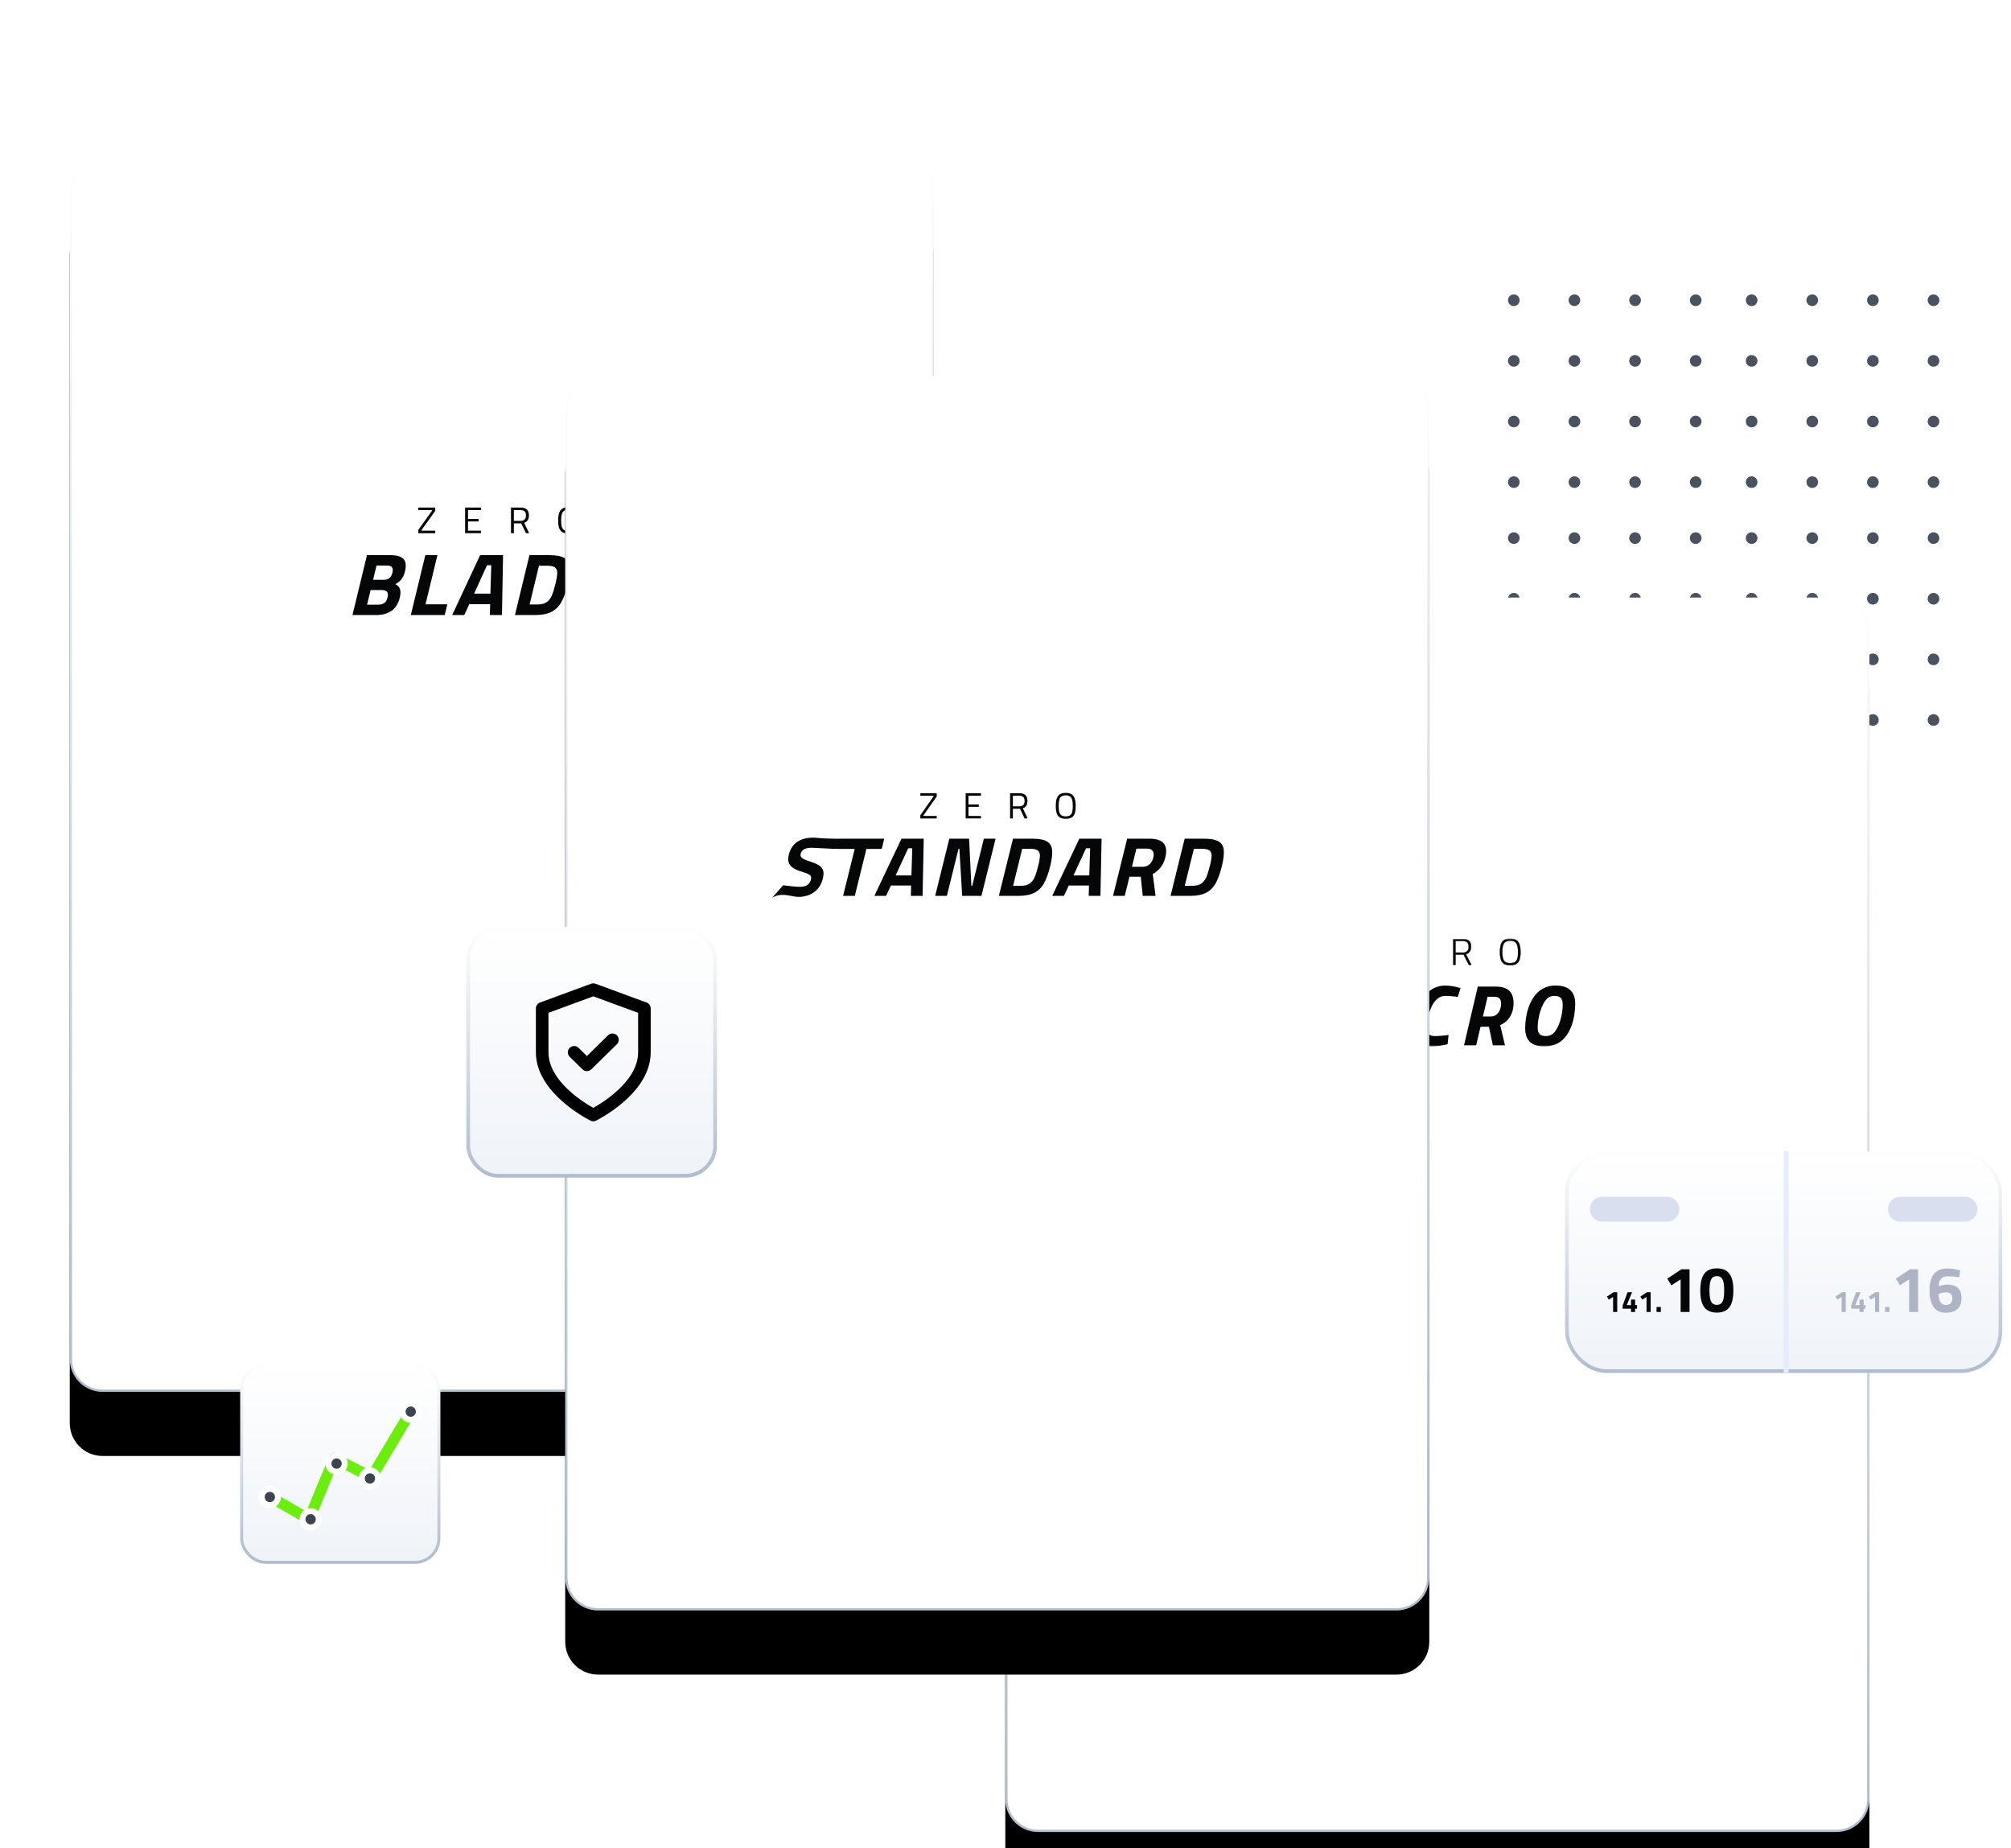 <?xml version="1.0" encoding="utf-8"?>
<svg xmlns="http://www.w3.org/2000/svg" xmlns:xlink="http://www.w3.org/1999/xlink" width="690px" height="634px" viewBox="0 0 690 634" version="1.1">
    <title>Artboard</title>
    <defs>
        <rect id="path-1" x="0" y="0" width="900" height="661"/>
        <linearGradient x1="50%" y1="0%" x2="50%" y2="100%" id="linearGradient-3">
            <stop stop-color="#FFFEFE" offset="0%"/>
            <stop stop-color="#B1BECE" offset="100%"/>
        </linearGradient>
        <filter x="-18.9%" y="-4.7%" width="137.8%" height="128.3%" filterUnits="objectBoundingBox" id="filter-4">
            <feOffset dx="0" dy="22" in="SourceAlpha" result="shadowOffsetOuter1"/>
            <feMorphology radius="1" operator="erode" in="SourceAlpha" result="shadowInner"/>
            <feOffset dx="0" dy="22" in="shadowInner" result="shadowInner"/>
            <feComposite in="shadowOffsetOuter1" in2="shadowInner" operator="out" result="shadowOffsetOuter1"/>
            <feGaussianBlur stdDeviation="9" in="shadowOffsetOuter1" result="shadowBlurOuter1"/>
            <feColorMatrix values="0 0 0 0 0.085   0 0 0 0 0.139   0 0 0 0 0.351  0 0 0 0.069 0" type="matrix" in="shadowBlurOuter1" result="shadowMatrixOuter1"/>
            <feMerge>
                <feMergeNode in="shadowMatrixOuter1"/>
                <feMergeNode in="SourceGraphic"/>
            </feMerge>
        </filter>
        <path d="M11.27,0 L285.208,-1.77635684e-15 C291.432,3.02506691e-14 296.478,5.046 296.478,11.27 L296.478,412.216 C296.478,418.44 291.432,423.486 285.208,423.486 L11.27,423.486 C5.046,423.486 6.78916547e-14,418.44 3.55271368e-15,412.216 L-1.77635684e-15,11.27 C-2.53862987e-15,5.046 5.046,6.47248007e-15 11.27,5.32907052e-15 Z" id="path-5"/>
        <filter x="-12.8%" y="-4.7%" width="125.6%" height="118.9%" filterUnits="objectBoundingBox" id="filter-7">
            <feOffset dx="0" dy="22" in="SourceAlpha" result="shadowOffsetOuter1"/>
            <feGaussianBlur stdDeviation="9" in="shadowOffsetOuter1" result="shadowBlurOuter1"/>
            <feComposite in="shadowBlurOuter1" in2="SourceAlpha" operator="out" result="shadowBlurOuter1"/>
            <feColorMatrix values="0 0 0 0 0.085   0 0 0 0 0.139   0 0 0 0 0.351  0 0 0 0.069 0" type="matrix" in="shadowBlurOuter1"/>
        </filter>
        <rect id="path-8" x="0" y="0" width="99" height="37"/>
        <filter x="-18.9%" y="-4.7%" width="137.8%" height="128.3%" filterUnits="objectBoundingBox" id="filter-10">
            <feOffset dx="0" dy="22" in="SourceAlpha" result="shadowOffsetOuter1"/>
            <feMorphology radius="1" operator="erode" in="SourceAlpha" result="shadowInner"/>
            <feOffset dx="0" dy="22" in="shadowInner" result="shadowInner"/>
            <feComposite in="shadowOffsetOuter1" in2="shadowInner" operator="out" result="shadowOffsetOuter1"/>
            <feGaussianBlur stdDeviation="9" in="shadowOffsetOuter1" result="shadowBlurOuter1"/>
            <feColorMatrix values="0 0 0 0 0.085   0 0 0 0 0.139   0 0 0 0 0.351  0 0 0 0.069 0" type="matrix" in="shadowBlurOuter1" result="shadowMatrixOuter1"/>
            <feMerge>
                <feMergeNode in="shadowMatrixOuter1"/>
                <feMergeNode in="SourceGraphic"/>
            </feMerge>
        </filter>
        <path d="M11.27,0 L285.208,-1.77635684e-15 C291.432,3.02506691e-14 296.478,5.046 296.478,11.27 L296.478,412.216 C296.478,418.44 291.432,423.486 285.208,423.486 L11.27,423.486 C5.046,423.486 6.78916547e-14,418.44 3.55271368e-15,412.216 L-1.77635684e-15,11.27 C-2.53862987e-15,5.046 5.046,6.47248007e-15 11.27,5.32907052e-15 Z" id="path-11"/>
        <filter x="-12.8%" y="-4.7%" width="125.6%" height="118.9%" filterUnits="objectBoundingBox" id="filter-13">
            <feOffset dx="0" dy="22" in="SourceAlpha" result="shadowOffsetOuter1"/>
            <feGaussianBlur stdDeviation="9" in="shadowOffsetOuter1" result="shadowBlurOuter1"/>
            <feComposite in="shadowBlurOuter1" in2="SourceAlpha" operator="out" result="shadowBlurOuter1"/>
            <feColorMatrix values="0 0 0 0 0.085   0 0 0 0 0.139   0 0 0 0 0.351  0 0 0 0.069 0" type="matrix" in="shadowBlurOuter1"/>
        </filter>
        <filter x="-18.9%" y="-4.7%" width="137.8%" height="128.3%" filterUnits="objectBoundingBox" id="filter-14">
            <feOffset dx="0" dy="22" in="SourceAlpha" result="shadowOffsetOuter1"/>
            <feMorphology radius="1" operator="erode" in="SourceAlpha" result="shadowInner"/>
            <feOffset dx="0" dy="22" in="shadowInner" result="shadowInner"/>
            <feComposite in="shadowOffsetOuter1" in2="shadowInner" operator="out" result="shadowOffsetOuter1"/>
            <feGaussianBlur stdDeviation="9" in="shadowOffsetOuter1" result="shadowBlurOuter1"/>
            <feColorMatrix values="0 0 0 0 0.085   0 0 0 0 0.139   0 0 0 0 0.351  0 0 0 0.069 0" type="matrix" in="shadowBlurOuter1" result="shadowMatrixOuter1"/>
            <feMerge>
                <feMergeNode in="shadowMatrixOuter1"/>
                <feMergeNode in="SourceGraphic"/>
            </feMerge>
        </filter>
        <path d="M11.27,0 L285.208,-1.77635684e-15 C291.432,3.02506691e-14 296.478,5.046 296.478,11.27 L296.478,412.216 C296.478,418.44 291.432,423.486 285.208,423.486 L11.27,423.486 C5.046,423.486 6.78916547e-14,418.44 3.55271368e-15,412.216 L-1.77635684e-15,11.27 C-2.53862987e-15,5.046 5.046,6.47248007e-15 11.27,5.32907052e-15 Z" id="path-15"/>
        <filter x="-12.8%" y="-4.7%" width="125.6%" height="118.9%" filterUnits="objectBoundingBox" id="filter-17">
            <feOffset dx="0" dy="22" in="SourceAlpha" result="shadowOffsetOuter1"/>
            <feGaussianBlur stdDeviation="9" in="shadowOffsetOuter1" result="shadowBlurOuter1"/>
            <feComposite in="shadowBlurOuter1" in2="SourceAlpha" operator="out" result="shadowBlurOuter1"/>
            <feColorMatrix values="0 0 0 0 0.085   0 0 0 0 0.139   0 0 0 0 0.351  0 0 0 0.069 0" type="matrix" in="shadowBlurOuter1"/>
        </filter>
        <linearGradient x1="57.143%" y1="177.088%" x2="57.143%" y2="0%" id="linearGradient-18">
            <stop stop-color="#E3EAF3" offset="0%"/>
            <stop stop-color="#FFFFFF" offset="100%"/>
        </linearGradient>
        <linearGradient x1="50%" y1="0%" x2="50%" y2="100%" id="linearGradient-19">
            <stop stop-color="#FFFEFE" offset="0%"/>
            <stop stop-color="#B0BDCE" offset="100%"/>
        </linearGradient>
        <linearGradient x1="57.143%" y1="177.088%" x2="57.143%" y2="0%" id="linearGradient-20">
            <stop stop-color="#E3EAF3" offset="0%"/>
            <stop stop-color="#FFFFFF" offset="100%"/>
        </linearGradient>
        <linearGradient x1="50%" y1="0%" x2="50%" y2="100%" id="linearGradient-21">
            <stop stop-color="#FFFEFE" offset="0%"/>
            <stop stop-color="#B0BDCE" offset="100%"/>
        </linearGradient>
        <linearGradient x1="57.143%" y1="177.088%" x2="57.143%" y2="0%" id="linearGradient-22">
            <stop stop-color="#E3EAF3" offset="0%"/>
            <stop stop-color="#FFFFFF" offset="100%"/>
        </linearGradient>
        <linearGradient x1="50%" y1="0%" x2="50%" y2="100%" id="linearGradient-23">
            <stop stop-color="#FFFEFE" offset="0%"/>
            <stop stop-color="#B0BDCE" offset="100%"/>
        </linearGradient>
    </defs>
    <g id="Illustrations" stroke="none" stroke-width="1" fill="none" fill-rule="evenodd">
        <g id="Artboard" transform="translate(-1730, -1440)">
            <g id="images/crypto" transform="translate(1642, 1428)">
                <mask id="mask-2" fill="white">
                    <use xlink:href="#path-1"/>
                </mask>
                <g id="Mask"/>
                <g id="Account-types" mask="url(#mask-2)">
                    <g transform="translate(-17, -5)">
                        <rect id="Rectangle" x="0" y="0" width="931" height="679"/>
                        <g id="patterns/dots" stroke-width="1" fill-rule="evenodd" transform="translate(622.411, 118)">
                            <path d="M2,4 C3.105,4 4,3.105 4,2 C4,0.895 3.105,0 2,0 C0.895,0 0,0.895 0,2 C0,3.105 0.895,4 2,4 Z M2,45.6 C3.105,45.6 4,44.705 4,43.6 C4,42.495 3.105,41.6 2,41.6 C0.895,41.6 0,42.495 0,43.6 C0,44.705 0.895,45.6 2,45.6 Z M2,85.6 C3.105,85.6 4,84.705 4,83.6 C4,82.495 3.105,81.6 2,81.6 C0.895,81.6 0,82.495 0,83.6 C0,84.705 0.895,85.6 2,85.6 Z M2,127.2 C3.105,127.2 4,126.305 4,125.2 C4,124.095 3.105,123.2 2,123.2 C0.895,123.2 0,124.095 0,125.2 C0,126.305 0.895,127.2 2,127.2 Z M83.6,4 C84.705,4 85.6,3.105 85.6,2 C85.6,0.895 84.705,0 83.6,0 C82.495,0 81.6,0.895 81.6,2 C81.6,3.105 82.495,4 83.6,4 Z M83.6,45.6 C84.705,45.6 85.6,44.705 85.6,43.6 C85.6,42.495 84.705,41.6 83.6,41.6 C82.495,41.6 81.6,42.495 81.6,43.6 C81.6,44.705 82.495,45.6 83.6,45.6 Z M83.6,85.6 C84.705,85.6 85.6,84.705 85.6,83.6 C85.6,82.495 84.705,81.6 83.6,81.6 C82.495,81.6 81.6,82.495 81.6,83.6 C81.6,84.705 82.495,85.6 83.6,85.6 Z M83.6,127.2 C84.705,127.2 85.6,126.305 85.6,125.2 C85.6,124.095 84.705,123.2 83.6,123.2 C82.495,123.2 81.6,124.095 81.6,125.2 C81.6,126.305 82.495,127.2 83.6,127.2 Z M43.6,4 C44.705,4 45.6,3.105 45.6,2 C45.6,0.895 44.705,0 43.6,0 C42.495,0 41.6,0.895 41.6,2 C41.6,3.105 42.495,4 43.6,4 Z M43.6,45.6 C44.705,45.6 45.6,44.705 45.6,43.6 C45.6,42.495 44.705,41.6 43.6,41.6 C42.495,41.6 41.6,42.495 41.6,43.6 C41.6,44.705 42.495,45.6 43.6,45.6 Z M43.6,85.6 C44.705,85.6 45.6,84.705 45.6,83.6 C45.6,82.495 44.705,81.6 43.6,81.6 C42.495,81.6 41.6,82.495 41.6,83.6 C41.6,84.705 42.495,85.6 43.6,85.6 Z M43.6,127.2 C44.705,127.2 45.6,126.305 45.6,125.2 C45.6,124.095 44.705,123.2 43.6,123.2 C42.495,123.2 41.6,124.095 41.6,125.2 C41.6,126.305 42.495,127.2 43.6,127.2 Z M125.2,4 C126.305,4 127.2,3.105 127.2,2 C127.2,0.895 126.305,0 125.2,0 C124.095,0 123.2,0.895 123.2,2 C123.2,3.105 124.095,4 125.2,4 Z M125.2,45.6 C126.305,45.6 127.2,44.705 127.2,43.6 C127.2,42.495 126.305,41.6 125.2,41.6 C124.095,41.6 123.2,42.495 123.2,43.6 C123.2,44.705 124.095,45.6 125.2,45.6 Z M125.2,85.6 C126.305,85.6 127.2,84.705 127.2,83.6 C127.2,82.495 126.305,81.6 125.2,81.6 C124.095,81.6 123.2,82.495 123.2,83.6 C123.2,84.705 124.095,85.6 125.2,85.6 Z M125.2,127.2 C126.305,127.2 127.2,126.305 127.2,125.2 C127.2,124.095 126.305,123.2 125.2,123.2 C124.095,123.2 123.2,124.095 123.2,125.2 C123.2,126.305 124.095,127.2 125.2,127.2 Z M2,24.8 C3.105,24.8 4,23.905 4,22.8 C4,21.695 3.105,20.8 2,20.8 C0.895,20.8 0,21.695 0,22.8 C0,23.905 0.895,24.8 2,24.8 Z M2,66.4 C3.105,66.4 4,65.505 4,64.4 C4,63.295 3.105,62.4 2,62.4 C0.895,62.4 0,63.295 0,64.4 C0,65.505 0.895,66.4 2,66.4 Z M2,106.4 C3.105,106.4 4,105.505 4,104.4 C4,103.295 3.105,102.4 2,102.4 C0.895,102.4 0,103.295 0,104.4 C0,105.505 0.895,106.4 2,106.4 Z M2,148 C3.105,148 4,147.105 4,146 C4,144.895 3.105,144 2,144 C0.895,144 0,144.895 0,146 C0,147.105 0.895,148 2,148 Z M83.6,24.8 C84.705,24.8 85.6,23.905 85.6,22.8 C85.6,21.695 84.705,20.8 83.6,20.8 C82.495,20.8 81.6,21.695 81.6,22.8 C81.6,23.905 82.495,24.8 83.6,24.8 Z M83.6,66.4 C84.705,66.4 85.6,65.505 85.6,64.4 C85.6,63.295 84.705,62.4 83.6,62.4 C82.495,62.4 81.6,63.295 81.6,64.4 C81.6,65.505 82.495,66.4 83.6,66.4 Z M83.6,106.4 C84.705,106.4 85.6,105.505 85.6,104.4 C85.6,103.295 84.705,102.4 83.6,102.4 C82.495,102.4 81.6,103.295 81.6,104.4 C81.6,105.505 82.495,106.4 83.6,106.4 Z M83.6,148 C84.705,148 85.6,147.105 85.6,146 C85.6,144.895 84.705,144 83.6,144 C82.495,144 81.6,144.895 81.6,146 C81.6,147.105 82.495,148 83.6,148 Z M43.6,24.8 C44.705,24.8 45.6,23.905 45.6,22.8 C45.6,21.695 44.705,20.8 43.6,20.8 C42.495,20.8 41.6,21.695 41.6,22.8 C41.6,23.905 42.495,24.8 43.6,24.8 Z M43.6,66.4 C44.705,66.4 45.6,65.505 45.6,64.4 C45.6,63.295 44.705,62.4 43.6,62.4 C42.495,62.4 41.6,63.295 41.6,64.4 C41.6,65.505 42.495,66.4 43.6,66.4 Z M43.6,106.4 C44.705,106.4 45.6,105.505 45.6,104.4 C45.6,103.295 44.705,102.4 43.6,102.4 C42.495,102.4 41.6,103.295 41.6,104.4 C41.6,105.505 42.495,106.4 43.6,106.4 Z M43.6,148 C44.705,148 45.6,147.105 45.6,146 C45.6,144.895 44.705,144 43.6,144 C42.495,144 41.6,144.895 41.6,146 C41.6,147.105 42.495,148 43.6,148 Z M125.2,24.8 C126.305,24.8 127.2,23.905 127.2,22.8 C127.2,21.695 126.305,20.8 125.2,20.8 C124.095,20.8 123.2,21.695 123.2,22.8 C123.2,23.905 124.095,24.8 125.2,24.8 Z M125.2,66.4 C126.305,66.4 127.2,65.505 127.2,64.4 C127.2,63.295 126.305,62.4 125.2,62.4 C124.095,62.4 123.2,63.295 123.2,64.4 C123.2,65.505 124.095,66.4 125.2,66.4 Z M125.2,106.4 C126.305,106.4 127.2,105.505 127.2,104.4 C127.2,103.295 126.305,102.4 125.2,102.4 C124.095,102.4 123.2,103.295 123.2,104.4 C123.2,105.505 124.095,106.4 125.2,106.4 Z M125.2,148 C126.305,148 127.2,147.105 127.2,146 C127.2,144.895 126.305,144 125.2,144 C124.095,144 123.2,144.895 123.2,146 C123.2,147.105 124.095,148 125.2,148 Z M22.8,4 C23.905,4 24.8,3.105 24.8,2 C24.8,0.895 23.905,0 22.8,0 C21.695,0 20.8,0.895 20.8,2 C20.8,3.105 21.695,4 22.8,4 Z M22.8,45.6 C23.905,45.6 24.8,44.705 24.8,43.6 C24.8,42.495 23.905,41.6 22.8,41.6 C21.695,41.6 20.8,42.495 20.8,43.6 C20.8,44.705 21.695,45.6 22.8,45.6 Z M22.8,85.6 C23.905,85.6 24.8,84.705 24.8,83.6 C24.8,82.495 23.905,81.6 22.8,81.6 C21.695,81.6 20.8,82.495 20.8,83.6 C20.8,84.705 21.695,85.6 22.8,85.6 Z M22.8,127.2 C23.905,127.2 24.8,126.305 24.8,125.2 C24.8,124.095 23.905,123.2 22.8,123.2 C21.695,123.2 20.8,124.095 20.8,125.2 C20.8,126.305 21.695,127.2 22.8,127.2 Z M104.4,4 C105.505,4 106.4,3.105 106.4,2 C106.4,0.895 105.505,0 104.4,0 C103.295,0 102.4,0.895 102.4,2 C102.4,3.105 103.295,4 104.4,4 Z M104.4,45.6 C105.505,45.6 106.4,44.705 106.4,43.6 C106.4,42.495 105.505,41.6 104.4,41.6 C103.295,41.6 102.4,42.495 102.4,43.6 C102.4,44.705 103.295,45.6 104.4,45.6 Z M104.4,85.6 C105.505,85.6 106.4,84.705 106.4,83.6 C106.4,82.495 105.505,81.6 104.4,81.6 C103.295,81.6 102.4,82.495 102.4,83.6 C102.4,84.705 103.295,85.6 104.4,85.6 Z M104.4,127.2 C105.505,127.2 106.4,126.305 106.4,125.2 C106.4,124.095 105.505,123.2 104.4,123.2 C103.295,123.2 102.4,124.095 102.4,125.2 C102.4,126.305 103.295,127.2 104.4,127.2 Z M64.4,4 C65.505,4 66.4,3.105 66.4,2 C66.4,0.895 65.505,0 64.4,0 C63.295,0 62.4,0.895 62.4,2 C62.4,3.105 63.295,4 64.4,4 Z M64.4,45.6 C65.505,45.6 66.4,44.705 66.4,43.6 C66.4,42.495 65.505,41.6 64.4,41.6 C63.295,41.6 62.4,42.495 62.4,43.6 C62.4,44.705 63.295,45.6 64.4,45.6 Z M64.4,85.6 C65.505,85.6 66.4,84.705 66.4,83.6 C66.4,82.495 65.505,81.6 64.4,81.6 C63.295,81.6 62.4,82.495 62.4,83.6 C62.4,84.705 63.295,85.6 64.4,85.6 Z M64.4,127.2 C65.505,127.2 66.4,126.305 66.4,125.2 C66.4,124.095 65.505,123.2 64.4,123.2 C63.295,123.2 62.4,124.095 62.4,125.2 C62.4,126.305 63.295,127.2 64.4,127.2 Z M146,4 C147.105,4 148,3.105 148,2 C148,0.895 147.105,0 146,0 C144.895,0 144,0.895 144,2 C144,3.105 144.895,4 146,4 Z M146,45.6 C147.105,45.6 148,44.705 148,43.6 C148,42.495 147.105,41.6 146,41.6 C144.895,41.6 144,42.495 144,43.6 C144,44.705 144.895,45.6 146,45.6 Z M146,85.6 C147.105,85.6 148,84.705 148,83.6 C148,82.495 147.105,81.6 146,81.6 C144.895,81.6 144,82.495 144,83.6 C144,84.705 144.895,85.6 146,85.6 Z M146,127.2 C147.105,127.2 148,126.305 148,125.2 C148,124.095 147.105,123.2 146,123.2 C144.895,123.2 144,124.095 144,125.2 C144,126.305 144.895,127.2 146,127.2 Z M22.8,24.8 C23.905,24.8 24.8,23.905 24.8,22.8 C24.8,21.695 23.905,20.8 22.8,20.8 C21.695,20.8 20.8,21.695 20.8,22.8 C20.8,23.905 21.695,24.8 22.8,24.8 Z M22.8,66.4 C23.905,66.4 24.8,65.505 24.8,64.4 C24.8,63.295 23.905,62.4 22.8,62.4 C21.695,62.4 20.8,63.295 20.8,64.4 C20.8,65.505 21.695,66.4 22.8,66.4 Z M22.8,106.4 C23.905,106.4 24.8,105.505 24.8,104.4 C24.8,103.295 23.905,102.4 22.8,102.4 C21.695,102.4 20.8,103.295 20.8,104.4 C20.8,105.505 21.695,106.4 22.8,106.4 Z M22.8,148 C23.905,148 24.8,147.105 24.8,146 C24.8,144.895 23.905,144 22.8,144 C21.695,144 20.8,144.895 20.8,146 C20.8,147.105 21.695,148 22.8,148 Z M104.4,24.8 C105.505,24.8 106.4,23.905 106.4,22.8 C106.4,21.695 105.505,20.8 104.4,20.8 C103.295,20.8 102.4,21.695 102.4,22.8 C102.4,23.905 103.295,24.8 104.4,24.8 Z M104.4,66.4 C105.505,66.4 106.4,65.505 106.4,64.4 C106.4,63.295 105.505,62.4 104.4,62.4 C103.295,62.4 102.4,63.295 102.4,64.4 C102.4,65.505 103.295,66.4 104.4,66.4 Z M104.4,106.4 C105.505,106.4 106.4,105.505 106.4,104.4 C106.4,103.295 105.505,102.4 104.4,102.4 C103.295,102.4 102.4,103.295 102.4,104.4 C102.4,105.505 103.295,106.4 104.4,106.4 Z M104.4,148 C105.505,148 106.4,147.105 106.4,146 C106.4,144.895 105.505,144 104.4,144 C103.295,144 102.4,144.895 102.4,146 C102.4,147.105 103.295,148 104.4,148 Z M64.4,24.8 C65.505,24.8 66.4,23.905 66.4,22.8 C66.4,21.695 65.505,20.8 64.4,20.8 C63.295,20.8 62.4,21.695 62.4,22.8 C62.4,23.905 63.295,24.8 64.4,24.8 Z M64.4,66.4 C65.505,66.4 66.4,65.505 66.4,64.4 C66.4,63.295 65.505,62.4 64.4,62.4 C63.295,62.4 62.4,63.295 62.4,64.4 C62.4,65.505 63.295,66.4 64.4,66.4 Z M64.4,106.4 C65.505,106.4 66.4,105.505 66.4,104.4 C66.4,103.295 65.505,102.4 64.4,102.4 C63.295,102.4 62.4,103.295 62.4,104.4 C62.4,105.505 63.295,106.4 64.4,106.4 Z M64.4,148 C65.505,148 66.4,147.105 66.4,146 C66.4,144.895 65.505,144 64.4,144 C63.295,144 62.4,144.895 62.4,146 C62.4,147.105 63.295,148 64.4,148 Z M146,24.8 C147.105,24.8 148,23.905 148,22.8 C148,21.695 147.105,20.8 146,20.8 C144.895,20.8 144,21.695 144,22.8 C144,23.905 144.895,24.8 146,24.8 Z M146,66.4 C147.105,66.4 148,65.505 148,64.4 C148,63.295 147.105,62.4 146,62.4 C144.895,62.4 144,63.295 144,64.4 C144,65.505 144.895,66.4 146,66.4 Z M146,106.4 C147.105,106.4 148,105.505 148,104.4 C148,103.295 147.105,102.4 146,102.4 C144.895,102.4 144,103.295 144,104.4 C144,105.505 144.895,106.4 146,106.4 Z M146,148 C147.105,148 148,147.105 148,146 C148,144.895 147.105,144 146,144 C144.895,144 144,144.895 144,146 C144,147.105 144.895,148 146,148 Z" fill="#4B525F"/>
                        </g>
                        <g id="patterns/angled-lines" stroke-width="1" fill-rule="evenodd" transform="translate(337.411, 485)">
                            <path d="M44.239,0 L0.849,66 L0,66 L30.994,18.855 L28.964,18.855 L41.452,0 L44.239,0 Z M76.629,0 L33.238,66 L32.389,66 L63.384,18.855 L61.353,18.855 L73.842,0 L76.629,0 Z M55.036,0 L11.645,66 L10.796,66 L41.791,18.855 L39.76,18.855 L52.249,0 L55.036,0 Z M87.425,0 L44.035,66 L43.186,66 L74.18,18.855 L72.15,18.855 L84.638,0 L87.425,0 Z M65.832,0 L22.442,66 L21.593,66 L52.587,18.855 L50.557,18.855 L63.045,0 L65.832,0 Z M109.018,0 L65.628,66 L64.779,66 L95.773,18.855 L93.742,18.855 L106.231,0 L109.018,0 Z M141.407,0 L98.017,66 L97.168,66 L128.162,18.855 L126.132,18.855 L138.62,0 L141.407,0 Z M119.814,0 L76.424,66 L75.575,66 L106.569,18.855 L104.539,18.855 L117.027,0 L119.814,0 Z M152.204,0 L108.813,66 L107.964,66 L138.959,18.855 L136.928,18.855 L149.417,0 L152.204,0 Z M130.611,0 L87.22,66 L86.371,66 L117.366,18.855 L115.335,18.855 L127.824,0 L130.611,0 Z M98.221,0 L54.831,66 L53.982,66 L84.976,18.855 L82.946,18.855 L95.435,0 L98.221,0 Z M163,0 L119.61,66 L118.761,66 L149.755,18.855 L147.725,18.855 L160.213,0 L163,0 Z" id="patterns/arrows" fill="#3D434F"/>
                        </g>
                        <g id="illustrations/STANDARD-account" stroke-width="1" fill-rule="evenodd" transform="translate(449.932, 178)">
                            <g id="STANDARD-pattern" filter="url(#filter-4)" transform="translate(0, 0)">
                                <mask id="mask-6" fill="white">
                                    <use xlink:href="#path-5"/>
                                </mask>
                                <g id="Mask">
                                    <use fill="black" fill-opacity="1" filter="url(#filter-7)" xlink:href="#path-5"/>
                                    <path stroke="url(#linearGradient-3)" stroke-width="0.781" d="M285.208,0.391 C288.212,0.391 290.932,1.608 292.901,3.577 C294.87,5.546 296.088,8.266 296.088,11.27 L296.088,412.216 C296.088,415.22 294.87,417.94 292.901,419.909 C290.932,421.878 288.212,423.096 285.208,423.096 L11.27,423.096 C8.266,423.096 5.546,421.878 3.577,419.909 C1.608,417.94 0.391,415.22 0.391,412.216 L0.391,11.27 C0.391,8.266 1.608,5.546 3.577,3.577 C5.546,1.608 8.266,0.391 11.27,0.391 Z" stroke-linejoin="square" fill="#FFFFFF" fill-rule="evenodd"/>
                                </g>
                                <g id="zero-micro-icon-grey_psmlv" mask="url(#mask-6)">
                                    <g transform="translate(99, 117)">
                                        <mask id="mask-9" fill="white">
                                            <use xlink:href="#path-8"/>
                                        </mask>
                                        <g id="Rectangle" stroke="none" fill="none"/>
                                        <g id="zero-micro-icon-grey" stroke="none" stroke-width="1" fill="none" fill-rule="evenodd" mask="url(#mask-9)">
                                            <g transform="translate(2.465, 0)" id="Group_3">
                                                <path d="M0,36.641 L4.172,36.641 L8.038,20.013 L8.189,20.013 L8.22,35.75 L12.146,35.75 L19.486,20.013 L19.664,20.013 L15.738,36.641 L19.909,36.641 L24.653,16.449 L18.065,16.449 L11.239,31.146 L11.209,16.448 L4.747,16.448 L0,36.641 Z M26.856,36.641 L31.028,36.641 L35.772,16.449 L31.6,16.449 L26.856,36.641 Z M45.193,36.997 C46.919,36.934 48.632,36.675 50.299,36.225 L50.631,33.048 C49.011,33.291 47.375,33.42 45.737,33.434 C44.015,33.434 43.291,32.484 43.291,30.851 C43.291,25.208 45.526,19.656 49.425,19.656 C50.883,19.657 52.337,19.776 53.775,20.013 L54.742,16.987 C53.071,16.447 51.332,16.147 49.577,16.096 C41.753,16.096 39.004,24.886 39.004,31.151 C39,34.887 40.994,36.995 45.192,36.995 L45.193,36.997 Z M55.917,36.641 L60.088,36.641 L61.599,30.227 L64.469,30.227 L65.825,36.641 L69.997,36.641 L68.333,29.662 C70.84,28.68 72.925,26.069 72.925,22.208 C72.925,18.081 70.84,16.448 66.58,16.448 L60.659,16.448 L55.917,36.641 Z M62.411,26.723 L64.012,19.953 L66.338,19.953 C68.06,19.953 68.634,20.695 68.634,22.387 C68.634,24.614 67.366,26.722 65.1,26.722 L62.411,26.723 Z M83.377,36.997 C85.424,37.048 87.435,36.444 89.116,35.275 C92.56,32.632 94.071,27.377 94.071,22.272 C94.071,17.907 91.473,16.096 87.394,16.096 C85.295,16.039 83.246,16.743 81.624,18.077 C78.422,20.808 76.912,25.886 76.912,30.815 C76.912,35.095 79.389,36.995 83.377,36.995 L83.377,36.997 Z M84.101,33.434 C81.926,33.434 81.202,32.573 81.202,30.408 C81.202,27.439 82.319,22.629 84.464,20.55 C85.128,19.938 86.009,19.617 86.911,19.659 C89.056,19.659 89.781,20.52 89.781,22.685 C89.781,26.07 88.636,30.465 86.639,32.425 C85.961,33.084 85.048,33.446 84.102,33.432 L84.101,33.434 Z" id="Path_1" fill="#050607" fill-rule="nonzero"/>
                                                <path d="M20.719,9.014 L26.565,9.014 L26.565,8.311 L21.615,8.311 L21.615,8.043 L26.565,1.174 L26.565,0.127 L20.719,0.127 L20.719,0.829 L25.682,0.829 L25.682,1.111 L20.719,7.98 L20.719,9.014 Z M36.669,9 L42.075,9 L42.075,8.298 L37.45,8.298 L37.45,4.825 L41.295,4.825 L41.295,4.136 L37.45,4.136 L37.45,0.829 L42.075,0.829 L42.075,0.127 L36.671,0.127 L36.669,9 Z M52.232,9 L53.011,9 L53.011,5.489 L55.792,5.489 L57.572,9 L58.456,9 L56.585,5.336 C57.806,5.029 58.339,4.085 58.339,2.757 C58.339,0.918 57.391,0.127 55.533,0.127 L52.233,0.127 L52.232,9 Z M53.011,4.8 L53.011,0.816 L55.531,0.816 C56.883,0.816 57.519,1.442 57.519,2.757 C57.602,3.31 57.422,3.87 57.032,4.272 C56.642,4.673 56.087,4.869 55.531,4.801 L53.011,4.8 Z M71.767,9.129 C74.56,9.129 75.301,7.657 75.301,4.609 C75.301,1.672 74.547,0 71.767,0 C68.987,0 68.25,1.685 68.25,4.609 C68.25,7.558 68.977,9.129 71.767,9.129 Z M71.767,8.426 C69.52,8.426 69.068,7.124 69.068,4.609 C69.068,2.094 69.549,0.702 71.767,0.702 C73.976,0.702 74.466,2.119 74.466,4.609 C74.472,7.214 74.03,8.426 71.767,8.426 Z" id="Path_2" stroke="#050607" stroke-width="0.1" fill="#050607" fill-rule="nonzero"/>
                                            </g>
                                        </g>
                                    </g>
                                </g>
                            </g>
                        </g>
                        <g id="illustrations/STANDARD-account-Copy-2" stroke-width="1" fill-rule="evenodd" transform="translate(128.932, 27)">
                            <g id="STANDARD-pattern-Copy" filter="url(#filter-10)">
                                <mask id="mask-12" fill="white">
                                    <use xlink:href="#path-11"/>
                                </mask>
                                <g id="Mask">
                                    <use fill="black" fill-opacity="1" filter="url(#filter-13)" xlink:href="#path-11"/>
                                    <path stroke="url(#linearGradient-3)" stroke-width="0.781" d="M285.208,0.391 C288.212,0.391 290.932,1.608 292.901,3.577 C294.87,5.546 296.088,8.266 296.088,11.27 L296.088,412.216 C296.088,415.22 294.87,417.94 292.901,419.909 C290.932,421.878 288.212,423.096 285.208,423.096 L11.27,423.096 C8.266,423.096 5.546,421.878 3.577,419.909 C1.608,417.94 0.391,415.22 0.391,412.216 L0.391,11.27 C0.391,8.266 1.608,5.546 3.577,3.577 C5.546,1.608 8.266,0.391 11.27,0.391 Z" stroke-linejoin="square" fill="#FFFFFF" fill-rule="evenodd"/>
                                </g>
                                <g id="ZERO-BLADE_skajs" mask="url(#mask-12)" fill="#050607" fill-rule="nonzero">
                                    <g transform="translate(97, 120)">
                                        <path d="M28.4,8.93 L28.4,8.054 L23.729,8.054 L23.729,7.8 L28.4,1.27 L28.4,0.127 L22.593,0.127 L22.593,0.991 L27.251,0.991 L27.251,1.27 L22.593,7.8 L22.593,8.93 L28.4,8.93 Z M44.086,8.917 L44.086,8.054 L39.647,8.054 L39.647,4.878 L43.312,4.878 L43.312,4.027 L39.647,4.027 L39.647,0.991 L44.086,0.991 L44.086,0.127 L38.654,0.127 L38.654,8.917 L44.086,8.917 Z M55.385,8.917 L55.385,5.551 L57.914,5.551 L59.527,8.917 L60.624,8.917 L58.908,5.348 C60,5.009 60.546,4.158 60.546,2.795 C60.546,1.888 60.31,1.217 59.837,0.781 C59.364,0.345 58.65,0.127 57.695,0.127 L57.695,0.127 L54.391,0.127 L54.391,8.917 L55.385,8.917 Z M57.708,4.687 L55.385,4.687 L55.385,0.991 L57.695,0.991 C58.916,0.991 59.527,1.605 59.527,2.833 C59.527,4.069 58.921,4.687 57.708,4.687 L57.708,4.687 Z M74.116,9.044 C75.002,9.044 75.701,8.892 76.213,8.587 C76.725,8.282 77.091,7.808 77.31,7.164 C77.529,6.521 77.639,5.661 77.639,4.586 C77.639,3.51 77.525,2.64 77.297,1.975 C77.069,1.311 76.697,0.815 76.181,0.489 C75.665,0.163 74.972,0 74.103,0 C73.235,0 72.542,0.163 72.026,0.489 C71.51,0.815 71.14,1.311 70.916,1.975 C70.693,2.64 70.581,3.502 70.581,4.56 C70.581,5.627 70.691,6.485 70.91,7.133 C71.129,7.781 71.497,8.261 72.013,8.574 C72.529,8.888 73.23,9.044 74.116,9.044 Z M74.116,8.181 C73.463,8.181 72.953,8.06 72.587,7.819 C72.222,7.577 71.966,7.196 71.82,6.675 C71.673,6.155 71.6,5.45 71.6,4.56 C71.6,3.671 71.676,2.96 71.826,2.426 C71.977,1.893 72.233,1.499 72.594,1.245 C72.955,0.991 73.458,0.864 74.103,0.864 C74.749,0.864 75.252,0.993 75.613,1.251 C75.974,1.51 76.23,1.905 76.381,2.439 C76.531,2.972 76.607,3.688 76.607,4.586 C76.607,5.483 76.534,6.188 76.387,6.701 C76.241,7.213 75.99,7.588 75.633,7.825 C75.276,8.062 74.77,8.181 74.116,8.181 Z" id="ZERO"/>
                                        <path d="M8.147,37 C10.292,37 12.055,36.506 13.436,35.519 C14.818,34.532 15.753,33.03 16.241,31.015 C16.534,29.806 16.555,28.829 16.305,28.083 C16.054,27.338 15.522,26.784 14.708,26.421 C15.657,25.897 16.385,25.293 16.891,24.607 C17.398,23.922 17.778,23.056 18.032,22.008 C18.506,20.053 18.332,18.638 17.513,17.761 C16.693,16.885 15.19,16.447 13.006,16.447 L4.979,16.447 L0,37 L8.147,37 Z M7.078,24.91 L8.264,20.013 L11.931,20.013 C13.515,20.013 14.109,20.829 13.713,22.461 C13.318,24.094 12.339,24.91 10.775,24.91 L7.078,24.91 Z M5.013,33.433 L6.228,28.416 L10.016,28.416 C10.938,28.416 11.559,28.622 11.88,29.036 C12.201,29.449 12.254,30.098 12.039,30.985 C11.825,31.872 11.457,32.501 10.935,32.874 C10.414,33.247 9.703,33.433 8.801,33.433 L5.013,33.433 Z M31.661,37 L32.554,33.312 L25.068,33.312 L29.154,16.447 L25.005,16.447 L20.026,37 L31.661,37 Z M38.369,37 L40.082,33.282 L47.237,33.282 L47.148,37 L51.296,37 L51.676,16.447 L43.799,16.447 L34.22,37 L38.369,37 Z M47.334,29.655 L41.742,29.655 L46.181,19.892 L47.624,19.892 L47.334,29.655 Z M62.634,37 C64.959,37 66.836,36.637 68.264,35.912 C69.693,35.186 70.83,34.068 71.678,32.557 C72.525,31.046 73.263,28.99 73.893,26.391 C74.498,23.892 74.726,21.938 74.577,20.527 C74.427,19.116 73.811,18.084 72.727,17.429 C71.643,16.774 69.938,16.447 67.614,16.447 L60.729,16.447 L55.75,37 L62.634,37 Z M60.777,33.373 L63.999,20.074 L66.735,20.074 C68.038,20.074 68.952,20.27 69.478,20.663 C70.004,21.056 70.267,21.665 70.268,22.492 C70.268,23.318 70.073,24.537 69.682,26.149 C69.243,27.963 68.81,29.358 68.383,30.335 C67.956,31.313 67.363,32.063 66.605,32.587 C65.846,33.111 64.816,33.373 63.513,33.373 L60.777,33.373 Z M89.115,37 L89.994,33.373 L81.676,33.373 L82.869,28.446 L91.053,28.446 L92.185,24.879 L83.733,24.879 L84.897,20.074 C90.587,20.074 93.448,20.074 93.48,20.074 C93.528,20.074 99,15.622 99,15.622 C97.399,16.44 91.608,16.715 81.627,16.447 L76.648,37 L89.115,37 Z" id="BLADE"/>
                                    </g>
                                </g>
                            </g>
                        </g>
                        <g id="illustrations/STANDARD-account-Copy" stroke-width="1" fill-rule="evenodd" transform="translate(298.932, 102)">
                            <g id="STANDARD-pattern" filter="url(#filter-14)">
                                <mask id="mask-16" fill="white">
                                    <use xlink:href="#path-15"/>
                                </mask>
                                <g id="Mask">
                                    <use fill="black" fill-opacity="1" filter="url(#filter-17)" xlink:href="#path-15"/>
                                    <path stroke="url(#linearGradient-3)" stroke-width="0.781" d="M285.208,0.391 C288.212,0.391 290.932,1.608 292.901,3.577 C294.87,5.546 296.088,8.266 296.088,11.27 L296.088,412.216 C296.088,415.22 294.87,417.94 292.901,419.909 C290.932,421.878 288.212,423.096 285.208,423.096 L11.27,423.096 C8.266,423.096 5.546,421.878 3.577,419.909 C1.608,417.94 0.391,415.22 0.391,412.216 L0.391,11.27 C0.391,8.266 1.608,5.546 3.577,3.577 C5.546,1.608 8.266,0.391 11.27,0.391 Z" stroke-linejoin="square" fill="#FFFFFF" fill-rule="evenodd"/>
                                </g>
                                <g id="ZERO-STANDARD_zmxsi" mask="url(#mask-16)" fill="#050607" fill-rule="nonzero">
                                    <g transform="translate(71, 143)">
                                        <path d="M56.47,8.786 L56.47,7.924 L51.946,7.924 L51.946,7.674 L56.47,1.25 L56.47,0.125 L50.847,0.125 L50.847,0.975 L55.358,0.975 L55.358,1.25 L50.847,7.674 L50.847,8.786 L56.47,8.786 Z M71.66,8.774 L71.66,7.924 L67.362,7.924 L67.362,4.799 L70.911,4.799 L70.911,3.962 L67.362,3.962 L67.362,0.975 L71.66,0.975 L71.66,0.125 L66.4,0.125 L66.4,8.774 L71.66,8.774 Z M82.602,8.774 L82.602,5.462 L85.052,5.462 L86.614,8.774 L87.676,8.774 L86.014,5.262 C87.072,4.929 87.601,4.091 87.601,2.75 C87.601,1.858 87.372,1.198 86.913,0.769 C86.455,0.34 85.764,0.125 84.839,0.125 L84.839,0.125 L81.64,0.125 L81.64,8.774 L82.602,8.774 Z M84.852,4.612 L82.602,4.612 L82.602,0.975 L84.839,0.975 C86.022,0.975 86.614,1.579 86.614,2.787 C86.614,4.004 86.026,4.612 84.852,4.612 L84.852,4.612 Z M100.742,8.899 C101.6,8.899 102.277,8.749 102.773,8.449 C103.268,8.149 103.622,7.682 103.835,7.049 C104.047,6.416 104.153,5.57 104.153,4.512 C104.153,3.454 104.043,2.598 103.822,1.944 C103.602,1.289 103.241,0.802 102.741,0.481 C102.242,0.16 101.571,0 100.73,0 C99.888,0 99.218,0.16 98.718,0.481 C98.218,0.802 97.86,1.289 97.643,1.944 C97.427,2.598 97.318,3.445 97.318,4.487 C97.318,5.537 97.424,6.38 97.637,7.018 C97.849,7.655 98.205,8.128 98.705,8.436 C99.205,8.745 99.884,8.899 100.742,8.899 Z M100.742,8.049 C100.109,8.049 99.615,7.93 99.261,7.693 C98.907,7.455 98.659,7.08 98.518,6.568 C98.376,6.055 98.305,5.362 98.305,4.487 C98.305,3.612 98.378,2.912 98.524,2.387 C98.67,1.862 98.918,1.475 99.268,1.225 C99.617,0.975 100.105,0.85 100.73,0.85 C101.354,0.85 101.842,0.977 102.192,1.231 C102.541,1.485 102.789,1.875 102.935,2.4 C103.081,2.925 103.154,3.629 103.154,4.512 C103.154,5.395 103.083,6.089 102.941,6.593 C102.8,7.097 102.556,7.466 102.21,7.699 C101.865,7.932 101.375,8.049 100.742,8.049 Z" id="ZERO"/>
                                        <path d="M8.985,35.687 C11.083,35.687 12.882,35.149 14.382,34.071 C15.882,32.994 16.881,31.445 17.381,29.425 C17.647,28.348 17.7,27.467 17.538,26.784 C17.377,26.101 16.984,25.529 16.36,25.067 C15.736,24.606 14.807,24.163 13.571,23.74 C12.423,23.355 11.612,23.062 11.137,22.86 C10.663,22.658 10.289,22.403 10.015,22.095 C9.742,21.787 9.664,21.393 9.783,20.912 C10.126,19.526 11.356,18.834 13.473,18.834 C14.677,18.834 20.373,19.236 23.036,19.236 L23.902,15.723 C22.066,15.793 17.342,15.635 16.475,15.53 C15.608,15.424 14.756,15.371 13.921,15.371 C11.784,15.371 10.002,15.861 8.575,16.843 C7.147,17.824 6.196,19.276 5.72,21.2 C5.458,22.258 5.439,23.143 5.661,23.855 C5.883,24.567 6.372,25.183 7.127,25.702 C7.883,26.222 8.975,26.693 10.405,27.116 C11.597,27.482 12.424,27.828 12.887,28.155 C13.35,28.482 13.496,28.992 13.325,29.685 C12.906,31.378 11.667,32.224 9.608,32.224 C8.229,32.224 6.281,32.051 3.764,31.705 L0,36 C1.002,35.33 2.199,34.995 3.591,34.995 C5.679,34.995 7.47,35.687 8.985,35.687 Z M28.364,35.341 L32.345,19.238 L37.59,19.238 L38.46,15.717 L23.892,15.717 L23.021,19.238 L28.324,19.238 L24.343,35.341 L28.364,35.341 Z M39.09,35.341 L40.755,31.791 L47.689,31.791 L47.598,35.341 L51.619,35.341 L52.013,15.717 L44.379,15.717 L35.069,35.341 L39.09,35.341 Z M47.788,28.328 L42.368,28.328 L46.684,19.007 L48.082,19.007 L47.788,28.328 Z M59.956,35.341 L63.952,19.18 L64.244,19.18 L65.201,35.341 L71.815,35.341 L76.667,15.717 L72.646,15.717 L68.65,31.878 L68.359,31.878 L67.576,15.717 L60.788,15.717 L55.935,35.341 L59.956,35.341 Z M84.465,35.341 C86.718,35.341 88.537,34.995 89.922,34.302 C91.308,33.61 92.412,32.542 93.235,31.099 C94.058,29.656 94.776,27.693 95.39,25.212 C95.98,22.826 96.203,20.96 96.06,19.613 C95.917,18.266 95.321,17.28 94.271,16.655 C93.221,16.03 91.57,15.717 89.317,15.717 L82.644,15.717 L77.792,35.341 L84.465,35.341 Z M82.669,31.878 L85.809,19.18 L88.46,19.18 C89.723,19.18 90.609,19.368 91.118,19.743 C91.628,20.118 91.882,20.7 91.881,21.489 C91.881,22.278 91.69,23.442 91.309,24.981 C90.881,26.712 90.46,28.045 90.044,28.978 C89.629,29.911 89.054,30.627 88.318,31.128 C87.583,31.628 86.583,31.878 85.321,31.878 L82.669,31.878 Z M100.115,35.341 L101.78,31.791 L108.714,31.791 L108.623,35.341 L112.644,35.341 L113.038,15.717 L105.404,15.717 L96.094,35.341 L100.115,35.341 Z M108.813,28.328 L103.393,28.328 L107.709,19.007 L109.107,19.007 L108.813,28.328 Z M120.981,35.341 L122.608,28.761 L126.483,28.761 L127.158,35.341 L131.558,35.341 L130.587,27.838 C132.829,26.626 134.267,24.74 134.899,22.181 C135.965,17.872 134.167,15.717 129.505,15.717 L121.813,15.717 L116.961,35.341 L120.981,35.341 Z M123.45,25.356 L124.992,19.122 L128.663,19.122 C129.576,19.122 130.217,19.397 130.586,19.945 C130.956,20.493 131.022,21.248 130.784,22.21 C130.546,23.172 130.114,23.937 129.488,24.505 C128.862,25.072 128.093,25.356 127.18,25.356 L123.45,25.356 Z M143.363,35.341 C145.616,35.341 147.435,34.995 148.82,34.302 C150.206,33.61 151.31,32.542 152.133,31.099 C152.956,29.656 153.674,27.693 154.288,25.212 C154.878,22.826 155.101,20.96 154.958,19.613 C154.815,18.266 154.219,17.28 153.169,16.655 C152.12,16.03 150.468,15.717 148.215,15.717 L141.542,15.717 L136.69,35.341 L143.363,35.341 Z M141.567,31.878 L144.707,19.18 L147.359,19.18 C148.621,19.18 149.507,19.368 150.017,19.743 C150.526,20.118 150.78,20.7 150.779,21.489 C150.779,22.278 150.588,23.442 150.207,24.981 C149.779,26.712 149.358,28.045 148.942,28.978 C148.527,29.911 147.952,30.627 147.216,31.128 C146.481,31.628 145.482,31.878 144.219,31.878 L141.567,31.878 Z" id="STANDARD"/>
                                    </g>
                                </g>
                            </g>
                        </g>
                        <g id="assets/buy-sell-pod" stroke-width="1" fill-rule="evenodd" transform="translate(642, 412)">
                            <rect id="Rectangle" stroke="url(#linearGradient-19)" stroke-width="1.255" fill="url(#linearGradient-18)" x="0.628" y="0.628" width="148.745" height="74.745" rx="13.653"/>
                            <line x1="75.852" y1="0.792" x2="75.852" y2="74.997" id="Line-3" stroke="#E6ECF9" stroke-width="1.707" stroke-linecap="square"/>
                            <g id="141.10" transform="translate(14.367, 40.124)" fill="#050607" fill-rule="nonzero">
                                <polygon id="Path" points="2.109 9.792 0.645 10.734 0 9.68 2.232 8.195 3.522 8.195 3.522 14.953 2.109 14.953"/>
                                <polygon id="Path" points="8.253 13.837 5.386 13.837 5.386 12.762 7.055 8.195 8.611 8.195 6.799 12.608 8.253 12.608 8.253 10.714 9.666 10.714 9.666 12.608 10.311 12.608 10.311 13.837 9.666 13.837 9.666 14.953 8.253 14.953"/>
                                <polygon id="Path" points="13.578 9.792 12.113 10.734 11.468 9.68 13.701 8.195 14.991 8.195 14.991 14.953 13.578 14.953"/>
                                <polygon id="Path" points="17.018 13.253 18.493 13.253 18.493 14.953 17.018 14.953"/>
                                <polygon id="Path" points="25.278 3.772 22.106 5.813 20.708 3.528 25.544 0.311 28.34 0.311 28.34 14.953 25.278 14.953"/>
                                <path d="M37.702,15.175 C35.779,15.175 34.352,14.572 33.42,13.367 C32.488,12.161 32.023,10.235 32.023,7.588 C32.023,4.94 32.488,3.014 33.42,1.808 C34.352,0.603 35.779,0 37.702,0 C39.625,0 41.052,0.603 41.984,1.808 C42.916,3.014 43.382,4.94 43.382,7.588 C43.382,10.235 42.916,12.161 41.984,13.367 C41.052,14.572 39.625,15.175 37.702,15.175 Z M37.702,12.513 C38.309,12.513 38.797,12.354 39.166,12.036 C39.536,11.718 39.806,11.2 39.976,10.483 C40.146,9.765 40.231,8.8 40.231,7.588 C40.231,6.375 40.146,5.41 39.976,4.692 C39.806,3.975 39.536,3.457 39.166,3.139 C38.797,2.821 38.309,2.662 37.702,2.662 C37.096,2.662 36.608,2.821 36.238,3.139 C35.868,3.457 35.598,3.975 35.428,4.692 C35.258,5.41 35.173,6.375 35.173,7.588 C35.173,8.8 35.258,9.765 35.428,10.483 C35.598,11.2 35.868,11.718 36.238,12.036 C36.608,12.354 37.096,12.513 37.702,12.513 Z" id="Shape"/>
                            </g>
                            <g id="141.16" transform="translate(92.776, 40.168)" fill="#AEB4C3" fill-rule="nonzero">
                                <polygon id="Path" points="2.109 9.748 0.645 10.69 0 9.635 2.232 8.151 3.522 8.151 3.522 14.909 2.109 14.909"/>
                                <polygon id="Path" points="8.253 13.793 5.386 13.793 5.386 12.718 7.055 8.151 8.611 8.151 6.799 12.564 8.253 12.564 8.253 10.67 9.666 10.67 9.666 12.564 10.311 12.564 10.311 13.793 9.666 13.793 9.666 14.909 8.253 14.909"/>
                                <polygon id="Path" points="13.578 9.748 12.113 10.69 11.468 9.635 13.701 8.151 14.991 8.151 14.991 14.909 13.578 14.909"/>
                                <polygon id="Path" points="17.018 13.209 18.493 13.209 18.493 14.909 17.018 14.909"/>
                                <polygon id="Path" points="25.278 3.727 22.106 5.768 20.708 3.483 25.544 0.266 28.34 0.266 28.34 14.909 25.278 14.909"/>
                                <path d="M37.724,15.175 C35.935,15.175 34.578,14.521 33.653,13.212 C32.729,11.903 32.267,9.976 32.267,7.432 C32.267,4.933 32.784,3.069 33.82,1.841 C34.855,0.614 36.371,0 38.368,0 C39.551,0 40.786,0.163 42.073,0.488 L42.76,0.643 L42.494,2.995 C40.986,2.773 39.677,2.662 38.567,2.662 C36.467,2.662 35.417,3.801 35.417,6.079 L35.883,5.946 C36.829,5.665 37.606,5.524 38.212,5.524 C39.899,5.524 41.159,5.909 41.995,6.678 C42.831,7.447 43.249,8.638 43.249,10.25 C43.249,11.862 42.779,13.086 41.84,13.922 C40.901,14.757 39.529,15.175 37.724,15.175 Z M37.88,12.513 C38.59,12.513 39.137,12.317 39.521,11.925 C39.906,11.533 40.098,10.982 40.098,10.272 C40.098,8.882 39.381,8.187 37.946,8.187 C37.281,8.187 36.556,8.312 35.772,8.564 L35.395,8.675 C35.395,11.233 36.223,12.513 37.88,12.513 Z" id="Shape"/>
                            </g>
                            <line x1="12.784" y1="19.827" x2="34.943" y2="19.827" id="Line-2" stroke="#D8DFEE" stroke-width="8.533" stroke-linecap="round" stroke-linejoin="round"/>
                            <line x1="115.057" y1="19.827" x2="137.216" y2="19.827" id="Line-2-Copy" stroke="#D8DFEE" stroke-width="8.533" stroke-linecap="round" stroke-linejoin="round"/>
                        </g>
                        <g id="assets/speedOmeter" stroke-width="1" fill-rule="evenodd" transform="translate(265, 335)">
                            <rect id="Rectangle-Copy-8" stroke="url(#linearGradient-21)" stroke-width="1.278" fill="url(#linearGradient-20)" x="0.639" y="0.639" width="84.722" height="84.722" rx="10.221"/>
                            <g id="shield-check" transform="translate(26.026, 21.5)" stroke="#000000" stroke-linecap="round" stroke-linejoin="round" stroke-width="4.316">
                                <path d="M17.539,43 C17.539,43 35.079,34.4 35.079,21.5 L35.079,6.45 L17.539,0 L0,6.45 L0,21.5 C0,34.4 17.539,43 17.539,43" id="Path"/>
                                <polyline id="Path" points="10.962 21.5 15.347 25.8 24.117 17.2"/>
                            </g>
                        </g>
                        <g id="assets/graph" stroke-width="1" fill-rule="evenodd" transform="translate(187.411, 484.712)">
                            <rect id="Rectangle-Copy-8" stroke="url(#linearGradient-23)" stroke-width="1.025" fill="url(#linearGradient-22)" x="0.513" y="0.513" width="67.666" height="67.75" rx="8.204"/>
                            <polyline id="Path" stroke="#6BEE0D" stroke-width="3.746" stroke-linecap="round" stroke-linejoin="round" points="11.449 46.447 23.615 53.492 32.296 32.528 45.048 39.072 58.515 16.557"/>
                            <ellipse id="Oval" stroke="#FFFFFF" stroke-width="2.051" fill="#3D434F" cx="10.176" cy="45.85" rx="2.791" ry="2.795"/>
                            <ellipse id="Oval-Copy-9" stroke="#FFFFFF" stroke-width="2.051" fill="#3D434F" cx="24.169" cy="53.492" rx="2.791" ry="2.795"/>
                            <ellipse id="Oval-Copy-10" stroke="#FFFFFF" stroke-width="2.051" fill="#3D434F" cx="33.074" cy="34.388" rx="2.791" ry="2.795"/>
                            <ellipse id="Oval-Copy-11" stroke="#FFFFFF" stroke-width="2.051" fill="#3D434F" cx="44.522" cy="39.482" rx="2.791" ry="2.795"/>
                            <ellipse id="Oval-Copy-12" stroke="#FFFFFF" stroke-width="2.051" fill="#3D434F" cx="58.515" cy="16.557" rx="2.791" ry="2.795"/>
                        </g>
                    </g>
                </g>
            </g>
        </g>
    </g>
</svg>